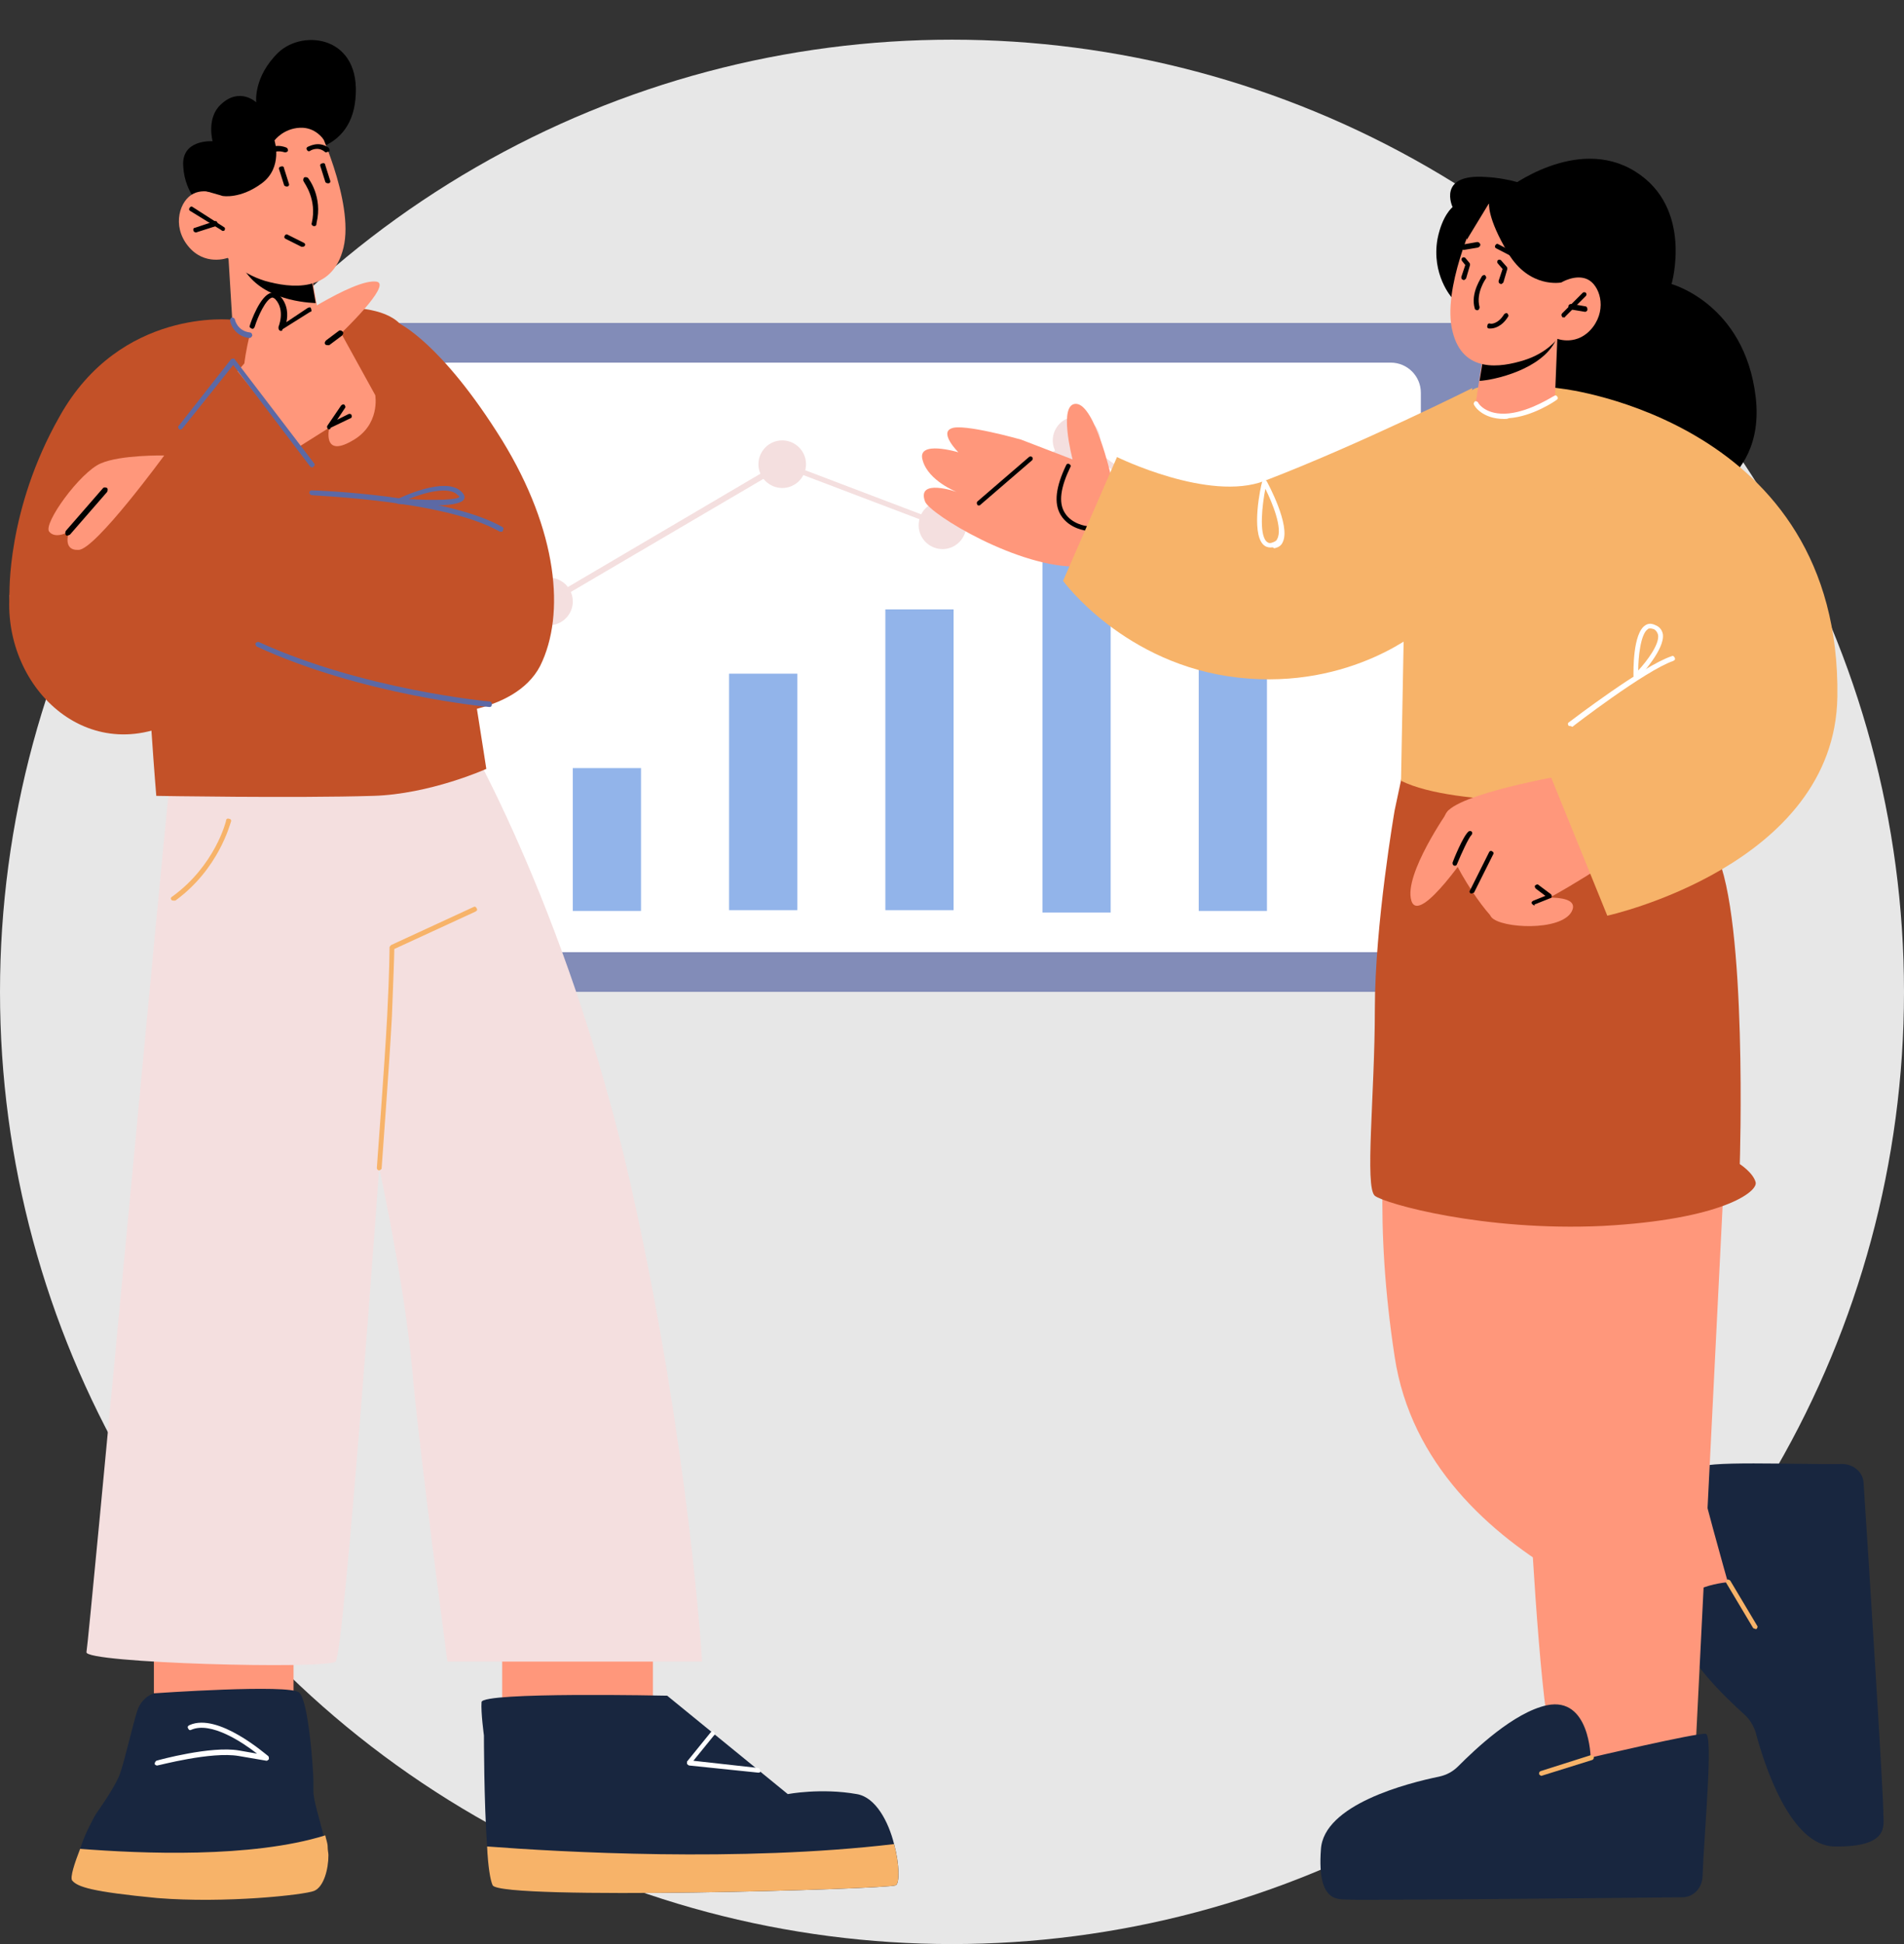<?xml version="1.0" encoding="utf-8"?>
<!-- Generator: Adobe Illustrator 25.0.0, SVG Export Plug-In . SVG Version: 6.00 Build 0)  -->
<svg version="1.1" id="圖層_1" xmlns="http://www.w3.org/2000/svg" xmlns:xlink="http://www.w3.org/1999/xlink" x="0px" y="0px"
	 viewBox="0 0 240 245" style="enable-background:new 0 0 240 245;" xml:space="preserve">
<rect x="0" y="0" width="240" height="245" fill="#333333" stroke="none"/>
<style type="text/css">
	.st0{fill:#E7E7E7;}
	.st1{fill:#18263F;}
	.st2{fill:#C35128;}
	.st3{fill:#FDA033;}
	.st4{fill:#FF977B;}
	.st5{fill:#C46F6A;}
	.st6{fill:#FCBB19;}
	.st7{fill:#F4DFDF;}
	.st8{fill:#060C16;}
	.st9{fill:#828CB8;}
	.st10{fill:#BEC9FD;}
	.st11{fill:#FFFFFF;}
	.st12{fill:#92B4EA;}
	.st13{fill:#5C69A5;}
	.st14{fill:#D2F2FA;}
	.st15{fill:#445584;}
	.st16{fill:#FFB655;}
	.st17{fill:#F7B369;}
</style>
<circle class="st0" cx="120" cy="125" r="120"/>
<g>
	<g>
		<path class="st9" d="M183.4,125H48.6c-2.4,0-4.3-1.9-4.3-4.3V45c0-2.4,1.9-4.3,4.3-4.3h134.8c2.4,0,4.3,1.9,4.3,4.3v75.7
			C187.7,123.1,185.7,125,183.4,125z"/>
	</g>
	<g>
		<path class="st11" d="M175.4,120H56.5c-2.1,0-3.8-1.7-3.8-3.8V49.5c0-2.1,1.7-3.8,3.8-3.8h118.8c2.1,0,3.8,1.7,3.8,3.8v66.7
			C179.2,118.3,177.5,120,175.4,120z"/>
	</g>
	<g>
		<rect x="72.2" y="96.8" class="st12" width="8.6" height="18"/>
	</g>
	<g>
		<rect x="151.1" y="83.7" class="st12" width="8.6" height="31.1"/>
	</g>
	<g>
		<rect x="91.9" y="84.9" class="st12" width="8.6" height="29.8"/>
	</g>
	<g>
		<rect x="111.6" y="76.8" class="st12" width="8.6" height="37.9"/>
	</g>
	<g>
		<rect x="131.4" y="64.8" class="st12" width="8.6" height="50.2"/>
	</g>
	<g>
		<circle class="st7" cx="69.2" cy="75.8" r="3"/>
	</g>
	<g>
		<path class="st7" d="M162.7,72.8c0,1.6-1.3,3-3,3c-1.6,0-3-1.3-3-3c0-1.6,1.3-3,3-3C161.4,69.9,162.7,71.2,162.7,72.8z"/>
	</g>
	<g>
		<path class="st7" d="M101.6,58.5c0,1.6-1.3,3-3,3c-1.6,0-3-1.3-3-3c0-1.6,1.3-3,3-3C100.2,55.5,101.6,56.8,101.6,58.5z"/>
	</g>
	<g>
		<path class="st7" d="M138.7,55.5c0,1.6-1.3,3-3,3c-1.6,0-3-1.3-3-3c0-1.6,1.3-3,3-3C137.3,52.5,138.7,53.9,138.7,55.5z"/>
	</g>
	<g>
		<path class="st7" d="M121.8,66.2c0,1.6-1.3,3-3,3c-1.6,0-3-1.3-3-3s1.3-3,3-3C120.4,63.2,121.8,64.5,121.8,66.2z"/>
	</g>
	<g>
		<path class="st7" d="M69.2,76.2c-0.1,0-0.2-0.1-0.3-0.2c-0.1-0.2,0-0.4,0.1-0.5l29.4-17.3c0.1-0.1,0.2-0.1,0.3,0l20,7.6l16.8-10.6
			c0.1-0.1,0.3-0.1,0.4,0l24,17.3c0.2,0.1,0.2,0.3,0.1,0.5c-0.1,0.2-0.3,0.2-0.5,0.1l-23.9-17.2L119,66.5c-0.1,0.1-0.2,0.1-0.3,0
			l-20-7.6L69.4,76.1C69.3,76.1,69.3,76.2,69.2,76.2z"/>
	</g>
</g>
<g>
	<g>
		<polygon class="st4" points="63.3,207.3 63.3,217.7 82.3,217 82.3,207.3 		"/>
	</g>
	<g>
		<polygon class="st4" points="19.4,206.1 19.4,216.5 37,215.8 37,206.1 		"/>
	</g>
	<g>
		<path class="st7" d="M57.6,90.8c0,0,13.7,22.5,21.9,58.5c7.4,32.9,9,60.1,9,60.1H56.4c0,0-3.6-26.8-4.5-37.4
			c-1-10.6-4.1-24.8-4.1-24.8s-4.4,61.2-5.5,62.2c-1,1-31.8,0.2-31.4-1.2c0.3-1.4,9.7-102.8,10.5-109.5C24,78.1,57.6,90.8,57.6,90.8
			z"/>
	</g>
	<g>
		<g>
			<g>
				<g>
					<path class="st1" d="M41.4,233.8c0,1.8-0.6,4-1.8,4.5c-1.2,0.5-11.2,1.6-19.8,0.9c-8.3-0.8-10-1.4-10.7-2.2
						c-0.3-0.4,0.3-2.2,1-4c0-0.1,0.1-0.2,0.1-0.3c0.3-0.9,0.7-1.8,1-2.4c0.3-0.6,0.6-1.2,0.9-1.7c0.9-1.3,2.7-3.9,3.1-5.3
						c0.6-1.8,1.5-5.8,2.1-7.7c0.6-1.8,2.1-2.2,2.1-2.2s17.1-1.2,18.3-0.1c1.2,1,1.8,9.8,1.8,11.1v1.3c0,1.2,0.8,3.6,1.3,5.7
						c0.1,0.5,0.3,1,0.3,1.4C41.3,233.2,41.4,233.5,41.4,233.8z"/>
				</g>
			</g>
		</g>
	</g>
	<g>
		<path class="st1" d="M112.9,237.6c-1.1,0.5-49.7,1.9-50.8,0c-0.3-0.6-0.6-2.5-0.7-4.9c-0.4-5.6-0.4-14-0.4-14s-0.4-2.9-0.3-4.2
			c0.1-1.3,23.4-0.8,23.4-0.8l15.2,12.4c0,0,4.2-0.8,8.7,0c2.4,0.4,4,3.5,4.7,6.3C113.4,235,113.4,237.4,112.9,237.6z"/>
	</g>
	<g>
		<path class="st17" d="M112.9,237.6c-1.1,0.5-49.7,1.9-50.8,0c-0.3-0.6-0.6-2.5-0.7-4.9c9.2,0.7,31.9,2,51.3-0.3
			C113.4,235,113.4,237.4,112.9,237.6z"/>
	</g>
	<g>
		<path class="st17" d="M41.4,233.8c0,1.8-0.6,4-1.8,4.5c-1.2,0.5-11.2,1.6-19.8,0.9c-8.3-0.8-10-1.4-10.7-2.2c-0.3-0.4,0.3-2.2,1-4
			c7.7,0.6,21.6,1.2,30.9-1.7c0.1,0.5,0.3,1,0.3,1.4C41.3,233.2,41.4,233.5,41.4,233.8z"/>
	</g>
	<g>
		<path class="st17" d="M47.8,147.5c-0.2,0-0.3-0.2-0.3-0.3c0-0.1,1-13.3,1.3-19.1c0.3-5.8,0.3-8.6,0.3-8.7c0-0.1,0.1-0.2,0.2-0.3
			l10.4-4.8c0.2-0.1,0.3,0,0.4,0.2c0.1,0.2,0,0.3-0.2,0.4l-10.2,4.7c0,0.7-0.1,3.5-0.3,8.5c-0.3,5.8-1.3,19-1.3,19.2
			C48.1,147.3,47.9,147.5,47.8,147.5z"/>
	</g>
	<g>
		<path class="st11" d="M19.8,222.5c-0.1,0-0.3-0.1-0.3-0.2c0-0.2,0.1-0.3,0.2-0.4c0.3-0.1,6.9-1.9,10.4-1.3l2.3,0.4
			c-1.8-1.4-5.8-4.1-8.3-3c-0.2,0.1-0.3,0-0.4-0.2c-0.1-0.2,0-0.3,0.2-0.4c3.6-1.6,9.6,3.7,9.9,3.9c0.1,0.1,0.1,0.2,0.1,0.4
			c-0.1,0.1-0.2,0.2-0.3,0.2l-3.5-0.6C26.6,220.7,20,222.5,19.8,222.5C19.9,222.5,19.8,222.5,19.8,222.5z"/>
	</g>
	<g>
		<path class="st11" d="M95.6,223.4c0,0-8.7-0.9-8.7-0.9c-0.1,0-0.2-0.1-0.3-0.2c0-0.1,0-0.2,0-0.3l3-3.7c0.1-0.1,0.3-0.2,0.4,0
			c0.1,0.1,0.2,0.3,0,0.4l-2.6,3.2l8.1,0.9c0.2,0,0.3,0.2,0.3,0.3C95.9,223.3,95.8,223.4,95.6,223.4z"/>
	</g>
	<g>
		<path class="st17" d="M21.9,113.5c-0.1,0-0.2,0-0.3-0.1c-0.1-0.1-0.1-0.3,0.1-0.4c5.4-3.9,6.8-9.5,6.8-9.6c0-0.2,0.2-0.3,0.4-0.2
			c0.2,0,0.3,0.2,0.2,0.4c-0.1,0.2-1.5,5.9-7,9.9C22,113.5,21.9,113.5,21.9,113.5z"/>
	</g>
	<g>
		<path class="st2" d="M35.1,39.6c0,0-9.5,0-14.6,5.1c-5.1,5.2-0.8,55.6-0.8,55.6s17.4,0.3,27.3,0c7.2-0.2,14.3-3.4,14.3-3.4
			S53.6,46.6,51,41.6C48.3,36.7,35.1,39.6,35.1,39.6z"/>
	</g>
	<g>
		<path class="st2" d="M50.2,40.7c0,0,5.4,2.4,13.1,14.8c7,11.4,8,21.9,4.8,28.4C64.8,90.3,54,90.1,54,90.1L50.2,40.7z"/>
	</g>
	<g>
		<path d="M36.4,19.2c0,0,7.7,0.7,8.4-6.7c0.8-7.9-6.5-8.9-9.7-5.9c-3.2,3.1-2.8,6.3-2.8,6.3s-2.1-2-4.5,0.3c-1.8,1.7-1,4.6-1,4.6
			s-4-0.3-3.7,3.2c0.2,3.5,2.6,5.4,2.6,5.4L36.4,19.2z"/>
	</g>
	<g>
		<g>
			<path class="st4" d="M28.8,32.5l0.5,8.2c0,0,1.6,2.3,6.5,2.4c3.6,0.1,4.8-0.8,4.8-0.8l-0.7-4.1l-0.7-4l-8.8-1.4L28.8,32.5z"/>
		</g>
	</g>
	<g>
		<g>
			<path d="M30.2,32.7c0,0.2,0.1,0.5,0.3,0.8c2.1,4,7.2,4.6,9.3,4.7l-0.7-4L30.2,32.7z"/>
		</g>
	</g>
	<g>
		<g>
			<path class="st4" d="M39.8,15.3c0,0,4.9,10.1,3.5,15.9c-1.4,5.8-6.7,5.1-9.9,4.2c-3.2-1-4.7-2.9-4.7-2.9s-2.9,1.1-5-1.5
				s-1-5.8,0.7-6.6c1.6-0.8,3.7,0.3,3.7,0.3l-1.7-2.9C26.4,21.8,32.4,6.3,39.8,15.3z"/>
		</g>
	</g>
	<g>
		<path d="M28.1,29.1c-0.1,0-0.1,0-0.2-0.1L24,26.6c-0.2-0.1-0.2-0.3-0.1-0.4c0.1-0.2,0.3-0.2,0.4-0.1l3.9,2.5
			c0.2,0.1,0.2,0.3,0.1,0.4C28.3,29.1,28.2,29.1,28.1,29.1z"/>
	</g>
	<g>
		<path d="M24.7,29.3c-0.1,0-0.3-0.1-0.3-0.2c-0.1-0.2,0-0.4,0.2-0.4l2.4-0.8c0.2-0.1,0.4,0,0.4,0.2c0.1,0.2,0,0.4-0.2,0.4
			L24.7,29.3C24.7,29.3,24.7,29.3,24.7,29.3z"/>
	</g>
	<g>
		<path d="M33.1,20C33.1,20,33,20,33,20c-0.1-0.1-0.2-0.3-0.1-0.4c1-1.5,2.5-1.3,3.2-1c0.2,0.1,0.2,0.3,0.2,0.4
			c-0.1,0.2-0.3,0.2-0.4,0.2c-0.1,0-1.4-0.6-2.4,0.8C33.4,20,33.3,20,33.1,20z"/>
	</g>
	<g>
		<path d="M41.1,19.2c-0.1,0-0.1,0-0.2-0.1C40,18.4,39.1,19,39.1,19c-0.1,0.1-0.3,0.1-0.4-0.1c-0.1-0.1-0.1-0.3,0.1-0.4
			c0.1,0,1.3-0.8,2.6,0.1c0.1,0.1,0.2,0.3,0.1,0.5C41.3,19.1,41.2,19.2,41.1,19.2z"/>
	</g>
	<g>
		<path d="M39.6,28.5C39.6,28.5,39.6,28.5,39.6,28.5c-0.2,0-0.4-0.2-0.3-0.4c0.7-3-1-5.1-1-5.2c-0.1-0.1-0.1-0.3,0-0.5
			c0.1-0.1,0.3-0.1,0.5,0c0.1,0.1,1.9,2.4,1.1,5.7C39.9,28.4,39.8,28.5,39.6,28.5z"/>
	</g>
	<g>
		<path d="M41.3,23.1c-0.1,0-0.3-0.1-0.3-0.2L40.4,21c-0.1-0.2,0-0.4,0.2-0.4c0.2-0.1,0.4,0,0.4,0.2l0.6,1.9c0.1,0.2,0,0.4-0.2,0.4
			C41.4,23.1,41.3,23.1,41.3,23.1z"/>
	</g>
	<g>
		<path d="M36.1,23.5c-0.1,0-0.3-0.1-0.3-0.2l-0.6-1.9c-0.1-0.2,0-0.4,0.2-0.4c0.2-0.1,0.4,0,0.4,0.2l0.6,1.9c0.1,0.2,0,0.4-0.2,0.4
			C36.2,23.5,36.1,23.5,36.1,23.5z"/>
	</g>
	<g>
		<path d="M40.8,17.6c0,0-1-1.6-3-1.5c-2.1,0.1-3.2,1.6-3.2,1.6s1.1,3.4-1.6,5.4c-2.7,2-4.9,1.6-4.9,1.6l-2.1-0.6l-1.7-2.9l5.5-6.7
			l7.4-4.4l4.1,3.3L40.8,17.6z"/>
	</g>
	<g>
		<path class="st2" d="M29.3,40.3c0,0-14.1-1.6-21.8,12.2C0.8,64.3,1.2,75,1.2,75l21.9-3.2L29.3,40.3z"/>
	</g>
	<g>
		<path class="st4" d="M1.2,75c0,0,0.4,16.9,14.1,15c15.5-2.3,21.6-33.2,21.6-33.2l4.6-2.9c0,0-0.9,3.8,2.8,1.7c3.7-2,3-5.8,3-5.8
			L43,42c0,0,6.4-6.1,4.5-6.5c-2.9-0.5-12,5.8-12,5.8s0.5-3.8-1.6-3.2c-2.3,0.7-3.1,7.7-3.1,7.7L6.5,73.7L1.2,75z"/>
	</g>
	<g>
		<path d="M41.5,54.1c-0.1,0-0.2,0-0.2-0.1c-0.1-0.1-0.1-0.3,0-0.4l1.7-2.5c0.1-0.1,0.3-0.2,0.4-0.1c0.1,0.1,0.2,0.3,0.1,0.4l-1,1.5
			l1.4-0.7c0.2-0.1,0.4,0,0.4,0.1c0.1,0.2,0,0.4-0.1,0.4l-2.5,1.2C41.6,54.1,41.6,54.1,41.5,54.1z"/>
	</g>
	<g>
		<path d="M41.3,43.5c-0.1,0-0.2,0-0.3-0.1c-0.1-0.1-0.1-0.3,0.1-0.5l1.6-1.2c0.1-0.1,0.3-0.1,0.5,0.1c0.1,0.1,0.1,0.3-0.1,0.5
			l-1.6,1.2C41.4,43.5,41.4,43.5,41.3,43.5z"/>
	</g>
	<g>
		<path class="st2" d="M29.4,46.1l10,12.5c0,0-3.8,24.1-15.8,31.5S0.4,86.9,1.2,75S29.4,46.1,29.4,46.1z"/>
	</g>
	<g>
		<path d="M38.1,31.1c-0.1,0-0.1,0-0.1,0l-2-1c-0.2-0.1-0.2-0.3-0.1-0.4c0.1-0.2,0.3-0.2,0.4-0.1l2,1c0.2,0.1,0.2,0.3,0.1,0.4
			C38.3,31.1,38.2,31.1,38.1,31.1z"/>
	</g>
	<g>
		<path d="M35.4,41.7c-0.1,0-0.1,0-0.2-0.1c-0.1-0.1-0.1-0.2-0.1-0.4c0,0,0.9-2.1-0.4-3.5c-0.2-0.2-0.4-0.2-0.4-0.2
			c-0.8,0.2-1.8,2.4-2.2,3.7c-0.1,0.2-0.2,0.3-0.4,0.2c-0.2-0.1-0.3-0.2-0.2-0.4c0.1-0.4,1.3-3.8,2.7-4.1c0.3-0.1,0.7,0,1.1,0.4
			c1,1.1,1,2.4,0.8,3.3l2.7-1.8c0.2-0.1,0.4-0.1,0.4,0.1c0.1,0.2,0.1,0.4-0.1,0.4l-3.5,2.2C35.6,41.7,35.5,41.7,35.4,41.7z"/>
	</g>
	<g>
		<path class="st4" d="M20.7,57.4c0,0-5.5-0.1-8,1C10.1,59.5,5.4,66,6.2,67c0.8,1,2.5,0,2.5,0s-0.9,2.4,1.2,2.3
			C12,69.3,20.7,57.4,20.7,57.4z"/>
	</g>
	<g>
		<path class="st13" d="M63.2,67c-0.1,0-0.1,0-0.2,0c-7-4-23.5-4.5-23.7-4.6c-0.2,0-0.3-0.2-0.3-0.3c0-0.2,0.1-0.3,0.3-0.3
			c0.7,0,16.9,0.6,24,4.6c0.2,0.1,0.2,0.3,0.1,0.4C63.4,67,63.3,67,63.2,67z"/>
	</g>
	<g>
		<path class="st13" d="M61.7,89.1c-0.2,0-16.1-1.5-29.3-7.6c-0.2-0.1-0.2-0.3-0.2-0.4c0.1-0.2,0.3-0.2,0.4-0.2
			c13.1,6,28.9,7.5,29.1,7.5c0.2,0,0.3,0.2,0.3,0.3C62,89,61.9,89.1,61.7,89.1z"/>
	</g>
	<g>
		<path class="st13" d="M39.4,58.9c-0.1,0-0.2,0-0.3-0.1L29.4,46L23,54c-0.1,0.1-0.3,0.2-0.4,0.1c-0.1-0.1-0.2-0.3-0.1-0.4l6.6-8.4
			c0.1-0.1,0.2-0.1,0.3-0.1c0.1,0,0.2,0,0.2,0.1l10,13.1c0.1,0.1,0.1,0.3-0.1,0.4C39.5,58.9,39.4,58.9,39.4,58.9z"/>
	</g>
	<g>
		<path class="st13" d="M54.6,63.7c-1.6,0-3.4-0.1-4.4-0.2c-0.1,0-0.3-0.1-0.3-0.3c0-0.1,0-0.3,0.2-0.3c0.2-0.1,6.1-3,8.1-0.9
			c0.4,0.4,0.4,0.7,0.3,0.9C58.2,63.5,56.5,63.7,54.6,63.7z M51.5,62.9c3.4,0.2,6.3,0.1,6.4-0.3c0,0,0-0.1-0.2-0.2
			C56.6,61.2,53.4,62.1,51.5,62.9z"/>
	</g>
	<g>
		<path class="st13" d="M31.4,42.6c-1.6-0.2-2.3-1.5-2.4-2.2c0-0.2,0.1-0.3,0.2-0.4c0.2,0,0.3,0.1,0.4,0.2c0,0.1,0.3,1.5,1.9,1.7
			c0.2,0,0.3,0.2,0.3,0.4C31.7,42.5,31.6,42.6,31.4,42.6z"/>
	</g>
	<g>
		<path d="M8.5,67.5c-0.1,0-0.2,0-0.2-0.1c-0.1-0.1-0.1-0.3,0-0.5l4.7-5.4c0.1-0.1,0.3-0.1,0.5,0c0.1,0.1,0.1,0.3,0,0.5l-4.7,5.4
			C8.7,67.4,8.6,67.5,8.5,67.5z"/>
	</g>
</g>
<g>
	<g>
		<path class="st4" d="M140,59.8c0,0-2-8.7-4.3-8.9c-2.4-0.2-0.5,7-0.5,7l-6.5-2.5c0,0-7.4-2.1-8.8-1.4c-1.5,0.6,0.9,3,0.9,3
			s-5.3-1.6-4.5,1c0.7,2.6,4.3,4,4.3,4s-5.1-1.8-4,1.2c0.6,1.6,11.9,8.5,19.5,8.2c7.6-0.2,4.6-6.1,4.6-6.1L140,59.8z"/>
	</g>
	<g>
		<path d="M123.4,63.7c-0.1,0-0.2,0-0.2-0.1c-0.1-0.1-0.1-0.3,0-0.4l6.5-5.6c0.1-0.1,0.3-0.1,0.4,0c0.1,0.1,0.1,0.3,0,0.4l-6.5,5.6
			C123.5,63.7,123.5,63.7,123.4,63.7z"/>
	</g>
	<g>
		<path d="M137.1,66.9c-0.1,0-2.3-0.2-3.4-2c-0.9-1.5-0.6-3.6,0.7-6.3c0.1-0.2,0.3-0.2,0.4-0.1c0.2,0.1,0.2,0.3,0.1,0.4
			c-1.2,2.5-1.5,4.4-0.7,5.7c0.9,1.5,2.8,1.7,2.8,1.7c0.2,0,0.3,0.2,0.3,0.3C137.4,66.7,137.3,66.9,137.1,66.9z"/>
	</g>
	<g>
		<path d="M190,23.8c0,0,8.7-6.8,16.1-2.2c7.4,4.6,4.6,14.2,4.6,14.2s9.2,2.5,10.6,14.2s-9.8,13.9-9.8,13.9l-16-9.5L190,23.8z"/>
	</g>
	<g>
		<path class="st4" d="M215.7,206.4c0,0-35.8-8.4-39.9-35.4c-5.1-33.3,4-49.6,4-49.6l23.4,27.9l7,33.7l9.2,6.7l5.1,10.9L215.7,206.4
			z"/>
	</g>
	<g>
		<g>
			<path class="st1" d="M234.9,186.8c-0.1-1.3-1.3-2.3-2.7-2.3c-5.6,0.1-18.1-0.5-18.1,0.6c0,1.3,3.7,14.3,3.7,14.3
				s-7.7,0.5-6.3,5.8c1.1,4.1,6.1,8.8,8.3,10.8c0.7,0.6,1.2,1.4,1.5,2.3c1,3.8,4.3,14.4,10,14.4c6.9,0.1,6.1-2.7,6.1-4
				C237.5,227.6,235.5,195.8,234.9,186.8z"/>
		</g>
	</g>
	<g>
		<path class="st4" d="M191.1,149.3c0,0,2,64.8,4.8,71.6c2.7,6.9,17.8,0,17.8,0l3.5-70.2L191.1,149.3z"/>
	</g>
	<g>
		<path class="st2" d="M175.8,102.1c0,0-2.5,14.4-2.5,25.1s-1.3,22.4,0,23.5c1.3,1,13.7,4.5,28.7,3.8c15-0.8,19.6-4.3,19.3-5.5
			c-0.3-1.2-2-2.3-2-2.3s1-30.9-3-39.2c-4-8.3-21.1-10.1-21.1-10.1h-18.4L175.8,102.1z"/>
	</g>
	<g>
		<path class="st17" d="M201.6,100.8c0,0-17.9,1.1-25-2.4l0.4-21.5c0,0,3.9-27.5,9.5-28.1C192,48.2,197,49,197,49l19.7,25.7
			L201.6,100.8z"/>
	</g>
	<g>
		<g>
			<path class="st1" d="M212.1,239.1c1.3,0,2.4-1.1,2.5-2.5c0.2-5.6,1.4-18,0.4-18.1c-1.3-0.1-14.5,3-14.5,3s-0.1-7.7-5.5-6.6
				c-4.2,0.9-9.1,5.6-11.2,7.7c-0.7,0.7-1.5,1.1-2.4,1.3c-3.9,0.8-14.6,3.5-14.9,9.2c-0.5,6.9,2.3,6.2,3.6,6.3
				C171.3,239.5,203.1,239.2,212.1,239.1z"/>
		</g>
	</g>
	<g>
		<g>
			<path class="st4" d="M198.8,97.4c0,0-13.5,2.2-16.2,4.7c-2.7,2.5,3.8,11.9,5.5,13.5c1.7,1.5,13.6-6.3,13.6-6.3l1.7-6.8
				L198.8,97.4z"/>
		</g>
	</g>
	<g>
		<g>
			<path class="st4" d="M182.6,102.1c0,0-5.7,8.1-4.7,11.4s7.8-7,7.8-7L182.6,102.1z"/>
		</g>
	</g>
	<g>
		<g>
			<path class="st4" d="M192.5,113.3c0,0,7-1,5.6,1.6c-1.4,2.5-8.9,2.1-10.1,0.7c-1.2-1.4,2.7-5.2,2.7-5.2L192.5,113.3z"/>
		</g>
	</g>
	<g>
		<path d="M193.4,114.1c-0.1,0-0.2-0.1-0.3-0.2c-0.1-0.2,0-0.3,0.2-0.4l1.5-0.6l-1.2-0.9c-0.1-0.1-0.2-0.3-0.1-0.4
			c0.1-0.1,0.3-0.2,0.4-0.1l1.6,1.2c0.1,0.1,0.1,0.2,0.1,0.3c0,0.1-0.1,0.2-0.2,0.2l-2,0.8C193.5,114.1,193.5,114.1,193.4,114.1z"/>
	</g>
	<g>
		<path d="M183.4,109.1c0,0-0.1,0-0.1,0c-0.2-0.1-0.2-0.2-0.2-0.4c0.1-0.3,1.3-3.3,2-3.9c0.1-0.1,0.3-0.1,0.4,0
			c0.1,0.1,0.1,0.3,0,0.4c-0.4,0.4-1.3,2.4-1.8,3.6C183.6,109.1,183.5,109.1,183.4,109.1z"/>
	</g>
	<g>
		<path d="M185.5,112.6c0,0-0.1,0-0.1,0c-0.2-0.1-0.2-0.3-0.1-0.4l2.4-4.8c0.1-0.2,0.3-0.2,0.4-0.1c0.2,0.1,0.2,0.3,0.1,0.4
			l-2.4,4.8C185.7,112.5,185.6,112.6,185.5,112.6z"/>
	</g>
	<g>
		<path d="M183,37.5c0,0-2.6-2.9-1.8-7.4c0.6-3,1.9-4,1.9-4s-2-4.2,4.1-3.8c6.1,0.3,9.7,3.4,9.7,3.4s2.8-1.3,4,1.9
			c1.2,3.3-0.1,8.1-0.1,8.1L183,37.5z"/>
	</g>
	<g>
		<g>
			<g>
				<g>
					<path class="st4" d="M196.3,42.7l-0.3,7.5c0,0-1.4,2.1-5.8,2.3c-3.3,0.1-4.2-1.6-4.2-1.6l1-6.5l7.9-1.4L196.3,42.7z"/>
				</g>
			</g>
		</g>
	</g>
	<g>
		<g>
			<g>
				<g>
					<path d="M196.3,42.2c0,0.2-0.1,0.4-0.2,0.7c-1.8,3.7-7.8,5-9.6,5.1l0.6-3.7L196.3,42.2z"/>
				</g>
			</g>
		</g>
	</g>
	<g>
		<g>
			<g>
				<g>
					<path class="st4" d="M186,27.3c0,0-4.3,9.2-2.9,14.5c1.3,5.3,6.1,4.5,9,3.6c2.9-0.9,4.2-2.7,4.2-2.7s2.6,1,4.5-1.5
						c1.8-2.4,0.8-5.3-0.7-6c-1.5-0.7-3.3,0.4-3.3,0.4l1.5-2.7C198.3,33,192.6,19.1,186,27.3z"/>
				</g>
			</g>
		</g>
	</g>
	<g>
		<g>
			<g>
				<g>
					<path d="M196.8,35.6c0,0-4,0.8-6.7-3.7c-2.7-4.5-2.4-6.3-2.4-6.3l-2.8,4.6c0,0-0.6-3.2,0.7-5.2c1.3-2,2.6-1.6,2.6-1.6l8.8,2.3
						l2.2,7.1L196.8,35.6z"/>
				</g>
			</g>
		</g>
	</g>
	<g>
		<path d="M186.2,39.1c-0.1,0-0.3-0.1-0.3-0.2c-0.6-2,0.9-4,0.9-4.1c0.1-0.1,0.3-0.2,0.4-0.1c0.1,0.1,0.2,0.3,0.1,0.4
			c0,0-1.3,1.8-0.8,3.6C186.5,38.9,186.4,39.1,186.2,39.1C186.3,39.1,186.2,39.1,186.2,39.1z"/>
	</g>
	<g>
		<path d="M197.1,40c-0.1,0-0.2,0-0.2-0.1c-0.1-0.1-0.1-0.3,0-0.4l2.6-2.6c0.1-0.1,0.3-0.1,0.4,0c0.1,0.1,0.1,0.3,0,0.4l-2.6,2.6
			C197.3,40,197.2,40,197.1,40z"/>
	</g>
	<g>
		<path d="M199.8,39.3C199.8,39.3,199.8,39.3,199.8,39.3L198,39c-0.2,0-0.3-0.2-0.3-0.4c0-0.2,0.2-0.3,0.4-0.3l1.7,0.3
			c0.2,0,0.3,0.2,0.3,0.4C200.1,39.2,199.9,39.3,199.8,39.3z"/>
	</g>
	<g>
		<path d="M184.5,31.5c-0.1,0-0.3-0.1-0.3-0.3c0-0.2,0.1-0.3,0.3-0.4l1.7-0.3c0.2,0,0.3,0.1,0.4,0.3c0,0.2-0.1,0.3-0.3,0.4
			L184.5,31.5C184.5,31.5,184.5,31.5,184.5,31.5z"/>
	</g>
	<g>
		<path d="M191.4,32.7c0,0-0.1,0-0.1,0l-2.7-1.4c-0.2-0.1-0.2-0.3-0.1-0.4c0.1-0.2,0.3-0.2,0.4-0.1l2.7,1.4c0.2,0.1,0.2,0.3,0.1,0.4
			C191.6,32.6,191.5,32.7,191.4,32.7z"/>
	</g>
	<g>
		<path d="M184.5,35.3C184.4,35.3,184.4,35.3,184.5,35.3c-0.3-0.1-0.3-0.2-0.3-0.4l0.5-1.5l-0.4-0.5c-0.1-0.1-0.1-0.3,0-0.4
			c0.1-0.1,0.3-0.1,0.4,0l0.5,0.6c0.1,0.1,0.1,0.2,0.1,0.3l-0.5,1.7C184.7,35.2,184.6,35.3,184.5,35.3z"/>
	</g>
	<g>
		<path d="M189.2,35.8C189.1,35.8,189.1,35.8,189.2,35.8c-0.3-0.1-0.3-0.2-0.3-0.4l0.5-1.5l-0.6-0.7c-0.1-0.1-0.1-0.3,0-0.4
			c0.1-0.1,0.3-0.1,0.4,0l0.7,0.8c0.1,0.1,0.1,0.2,0.1,0.3l-0.5,1.7C189.4,35.7,189.3,35.8,189.2,35.8z"/>
	</g>
	<g>
		<path class="st17" d="M197,49c0,0,35.1,4.1,34.6,38.8c-0.3,21.3-29,27.6-29,27.6l-8.9-21.9l14.8-8.5L197,49z"/>
	</g>
	<g>
		<path class="st17" d="M194.3,223.8c-0.1,0-0.2-0.1-0.3-0.2c0-0.2,0-0.3,0.2-0.4l6.3-2c0.2,0,0.3,0,0.4,0.2c0,0.2,0,0.3-0.2,0.4
			L194.3,223.8C194.3,223.8,194.3,223.8,194.3,223.8z"/>
	</g>
	<g>
		<path class="st17" d="M221.3,205.3c-0.1,0-0.2-0.1-0.3-0.1l-3.4-5.7c-0.1-0.1,0-0.3,0.1-0.4c0.1-0.1,0.3,0,0.4,0.1l3.4,5.7
			c0.1,0.1,0,0.3-0.1,0.4C221.4,205.3,221.3,205.3,221.3,205.3z"/>
	</g>
	<g>
		<path class="st11" d="M197.9,91.5c-0.1,0-0.2,0-0.2-0.1c-0.1-0.1-0.1-0.3,0.1-0.4c0.4-0.3,9.3-7.1,12.9-8.3c0.2-0.1,0.3,0,0.4,0.2
			c0.1,0.2,0,0.3-0.2,0.4c-3.5,1.2-12.6,8.2-12.7,8.3C198,91.5,198,91.5,197.9,91.5z"/>
	</g>
	<g>
		<path class="st11" d="M206.2,85.5c0,0-0.1,0-0.1,0c-0.1,0-0.2-0.2-0.2-0.3c0-0.6-0.1-5.4,1.5-6.4c0.3-0.2,0.7-0.3,1.3,0
			c0.5,0.2,0.8,0.6,0.9,1.1c0.3,1.9-2.8,5.2-3.1,5.6C206.3,85.5,206.2,85.5,206.2,85.5z M208,79.2c-0.1,0-0.2,0-0.3,0.1
			c-0.9,0.6-1.2,3.5-1.2,5.2c1.1-1.2,2.7-3.3,2.5-4.5c-0.1-0.3-0.2-0.5-0.5-0.7C208.2,79.2,208.1,79.2,208,79.2z"/>
	</g>
	<g>
		<path class="st11" d="M189.6,52.8c-2.8,0-3.8-1.7-3.8-1.8c-0.1-0.1,0-0.3,0.1-0.4c0.1-0.1,0.3,0,0.4,0.1c0,0.1,1,1.7,3.9,1.4
			c2.8-0.3,5.6-2.2,5.7-2.2c0.1-0.1,0.3-0.1,0.4,0.1c0.1,0.1,0.1,0.3-0.1,0.4c-0.1,0.1-3,2.1-6,2.3C190,52.8,189.8,52.8,189.6,52.8z
			"/>
	</g>
	<g>
		<path class="st17" d="M134,73.2c0,0,7.7,10.6,22.1,12.2c14.4,1.6,23.3-6.3,23.3-6.3l6.2-30.2c0,0-14.2,7.1-26.2,11.7
			c-7,2.7-18.6-3-18.6-3L134,73.2z"/>
	</g>
	<g>
		<path class="st11" d="M160.2,69c-0.4,0-0.7-0.1-1-0.4c-1.5-1.6-0.3-7.3-0.1-7.9c0-0.1,0.1-0.2,0.3-0.2c0.1,0,0.2,0,0.3,0.2
			c0.1,0.2,3,5.5,2,7.6c-0.2,0.5-0.6,0.7-1.1,0.8C160.4,68.9,160.3,69,160.2,69z M159.5,61.6c-0.4,2-0.8,5.6,0.1,6.6
			c0.2,0.2,0.4,0.3,0.7,0.2c0.3-0.1,0.6-0.2,0.7-0.5C161.7,66.6,160.4,63.4,159.5,61.6z"/>
	</g>
	<g>
		<path d="M187.9,41.4c-0.1,0-0.2,0-0.2,0c-0.2,0-0.3-0.2-0.2-0.4c0-0.2,0.2-0.3,0.4-0.2c0,0,0.9,0.1,1.7-1.2
			c0.1-0.1,0.3-0.2,0.4-0.1c0.1,0.1,0.2,0.3,0.1,0.4C189.3,41.2,188.3,41.4,187.9,41.4z"/>
	</g>
</g>
</svg>
